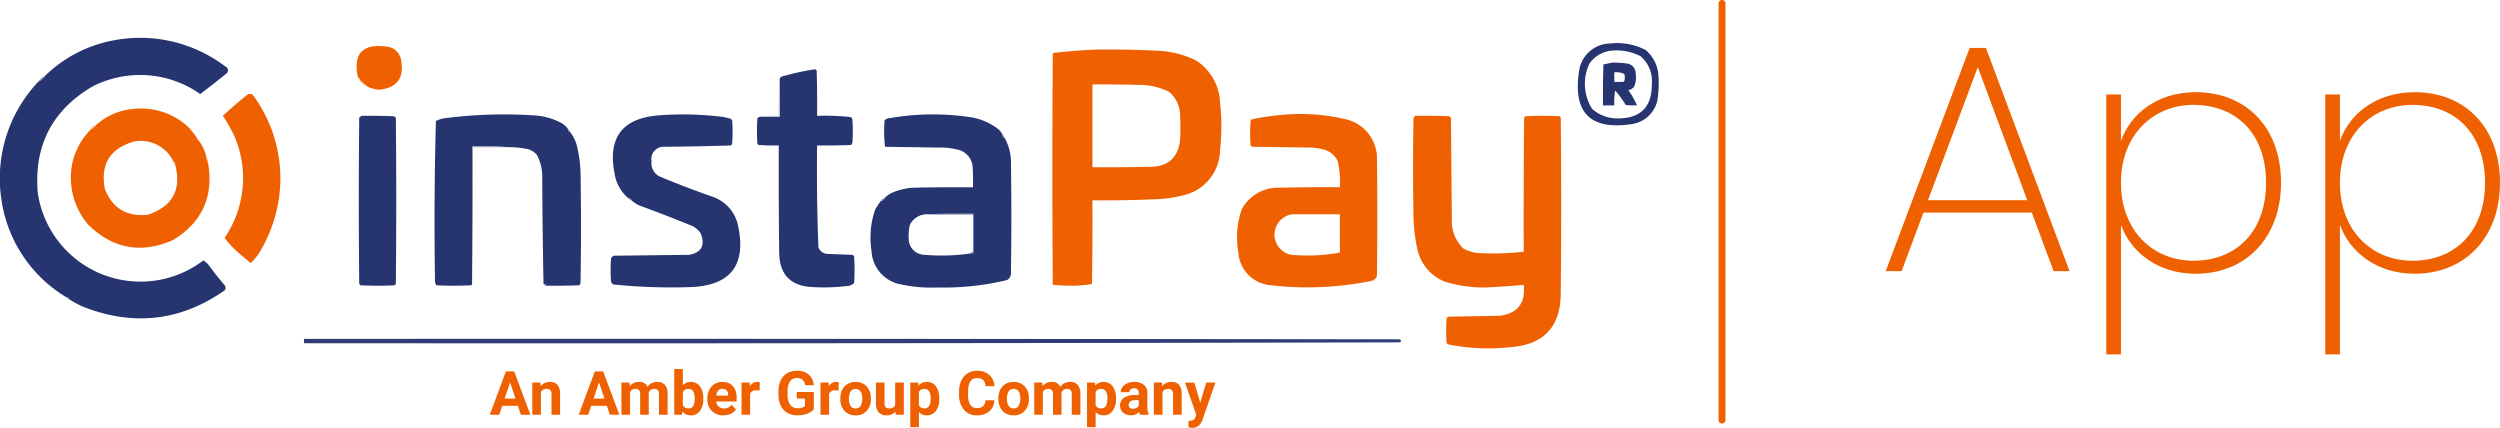 <svg xmlns="http://www.w3.org/2000/svg" width="461.021" height="78.885" viewBox="0 0 461.021 78.885">
  <g id="Group_23064" data-name="Group 23064" transform="translate(20270.881 23179)">
    <g id="blue_and_orange2" data-name="blue and orange2" transform="translate(-20408.563 -23283.127)">
      <g id="Group_21779" data-name="Group 21779" transform="translate(428.644 112.076)">
        <path id="Path_1566" data-name="Path 1566" d="M1954.522,117.111a11.414,11.414,0,0,1,6.587,1.205,6.668,6.668,0,0,1,2.33,4.418,20.771,20.771,0,0,1-.161,4.82,5.64,5.64,0,0,1-4.74,4.418q-11.448,1.728-9.721-9.721A5.857,5.857,0,0,1,1954.522,117.111Zm.643,1.285a9.8,9.8,0,0,1,4.981,1.044,5.993,5.993,0,0,1,2.089,5.222q.024,6.2-6.186,6.266a7.057,7.057,0,0,1-4.82-1.767,8.659,8.659,0,0,1-.482-8.355A5.638,5.638,0,0,1,1955.165,118.4Z" transform="translate(-1948.593 -117.036)" fill="#263470" fill-rule="evenodd"/>
      </g>
      <g id="Group_21780" data-name="Group 21780" transform="translate(203.445 112.608)">
        <path id="Path_1567" data-name="Path 1567" d="M548.835,127.763a.438.438,0,0,0-.482-.321,2.867,2.867,0,0,0-.8-.8.38.38,0,0,0-.321-.482q-1.405-6.589,5.3-5.7a2.957,2.957,0,0,1,2.651,2.49q.917,4.923-4.017,5.463A6.112,6.112,0,0,1,548.835,127.763Z" transform="translate(-546.985 -120.348)" fill="#ef6000" fill-rule="evenodd"/>
      </g>
      <g id="Group_21781" data-name="Group 21781" transform="translate(331.743 113.257)">
        <path id="Path_1568" data-name="Path 1568" d="M1353.532,124.405q6.03-.087,12.05.241a17.961,17.961,0,0,1,6.427,1.767,9.677,9.677,0,0,1,4.419,7.793,39.17,39.17,0,0,1,0,8.676,8.662,8.662,0,0,1-6.347,8.275,24.624,24.624,0,0,1-4.66.8q-6.261.3-12.532.241.041,7.713-.08,15.424a20.518,20.518,0,0,1-3.615.321q-1.827,0-3.615-.161-.161-21.369,0-42.739Q1349.565,124.563,1353.532,124.405Zm-.643,6.427q4.179-.04,8.355.08a12.191,12.191,0,0,1,5.784,1.285,5.659,5.659,0,0,1,2.008,3.936,40.915,40.915,0,0,1,0,5.141q-.68,4.747-5.543,4.74-5.3.121-10.6.08Z" transform="translate(-1345.498 -124.387)" fill="#ef6000" fill-rule="evenodd"/>
      </g>
      <g id="Group_21782" data-name="Group 21782" transform="translate(433.278 115.675)">
        <path id="Path_1569" data-name="Path 1569" d="M1979.053,139.445a14.881,14.881,0,0,1,2.812.161,1.8,1.8,0,0,1,1.607,1.767,4.464,4.464,0,0,1-.321,2.571,2,2,0,0,1-1.044.562,14.213,14.213,0,0,1,1.607,2.812,13.638,13.638,0,0,1-2.089-.08,15.844,15.844,0,0,0-1.928-2.651,11.7,11.7,0,0,0-.161,2.731h-2.089q-.041-3.777.08-7.552Q1978.315,139.614,1979.053,139.445Zm.482,1.767a3.577,3.577,0,0,1,1.848.321,2.6,2.6,0,0,1,0,1.285.361.361,0,0,1-.241.161h-1.607Z" transform="translate(-1977.436 -139.434)" fill="#263470" fill-rule="evenodd"/>
      </g>
      <g id="Group_21783" data-name="Group 21783" transform="translate(277.276 116.89)">
        <path id="Path_1570" data-name="Path 1570" d="M1007.3,155.757h3.374v-6.748a.688.688,0,0,1,.643-.723,47.221,47.221,0,0,1,5.945-1.285l.241.241q.12,4.177.08,8.355a43.221,43.221,0,0,1,6.266.241,1.487,1.487,0,0,1,.241.4,29.206,29.206,0,0,1,0,4.338,1.487,1.487,0,0,1-.241.4q-3.133.12-6.266.08-.113,9.409.241,18.8a1.886,1.886,0,0,0,1.687,1.205l4.5.161a1.508,1.508,0,0,1,.4.241,38.444,38.444,0,0,1,0,4.981,2.188,2.188,0,0,1-1.526.562,36.044,36.044,0,0,1-6.266.161q-5.861-.319-6.025-6.186-.12-9.961-.08-19.923-1.849.04-3.7-.08l-.241-.241a33.649,33.649,0,0,1,0-4.659A.739.739,0,0,1,1007.3,155.757Z" transform="translate(-1006.497 -147)" fill="#263470" fill-rule="evenodd"/>
      </g>
      <g id="Group_21784" data-name="Group 21784" transform="translate(203.688 118.417)">
        <path id="Path_1571" data-name="Path 1571" d="M548.5,156.5a.38.38,0,0,1,.321.482A1.137,1.137,0,0,1,548.5,156.5Z" transform="translate(-548.5 -156.5)" fill="#ffbc7d" fill-rule="evenodd"/>
      </g>
      <g id="Group_21786" data-name="Group 21786" transform="translate(278.079 118.899)">
        <path id="Path_1573" data-name="Path 1573" d="M1014.874,159.5v6.748H1011.5a16.163,16.163,0,0,1,3.214-.161Q1014.634,162.751,1014.874,159.5Z" transform="translate(-1011.5 -159.5)" fill="#c9ccdb" fill-rule="evenodd"/>
      </g>
      <g id="Group_21787" data-name="Group 21787" transform="translate(204.01 118.899)">
        <path id="Path_1574" data-name="Path 1574" d="M550.5,159.5a2.868,2.868,0,0,1,.8.8A1.032,1.032,0,0,1,550.5,159.5Z" transform="translate(-550.5 -159.5)" fill="#ffce8a" fill-rule="evenodd"/>
      </g>
      <g id="Group_21789" data-name="Group 21789" transform="translate(204.813 119.701)">
        <path id="Path_1576" data-name="Path 1576" d="M555.5,164.5a.438.438,0,0,1,.482.321A.438.438,0,0,1,555.5,164.5Z" transform="translate(-555.5 -164.495)" fill="#ffca80" fill-rule="evenodd"/>
      </g>
      <g id="Group_21792" data-name="Group 21792" transform="translate(365.802 125.148)">
        <path id="Path_1579" data-name="Path 1579" d="M1568.084,198.409a35.9,35.9,0,0,1,9.8,1.044,7.447,7.447,0,0,1,5.383,6.507q.161,11.167,0,22.333a1.48,1.48,0,0,1-1.045.884,58.768,58.768,0,0,1-18.477.8,6.5,6.5,0,0,1-6.025-6.025,15.923,15.923,0,0,1,.643-8.034,7.608,7.608,0,0,1,6.829-3.936q5.623-.12,11.247-.08a17.08,17.08,0,0,0-.4-4.82,3.982,3.982,0,0,0-2.169-2.008,10.89,10.89,0,0,0-2.571-.482l-11.086-.161-.241-.241a31.442,31.442,0,0,1,0-4.5.72.72,0,0,1,.241-.321A47.1,47.1,0,0,1,1568.084,198.409Zm-.482,18.477h8.837v7.07a33.863,33.863,0,0,1-9,.4,3.795,3.795,0,0,1,.161-7.471Z" transform="translate(-1557.476 -198.392)" fill="#ef6000" fill-rule="evenodd"/>
      </g>
      <g id="Group_21793" data-name="Group 21793" transform="translate(217.818 125.227)">
        <path id="Path_1580" data-name="Path 1580" d="M661.035,201.555a.438.438,0,0,0,.322.482,6.9,6.9,0,0,1,1.366,2.731,26.074,26.074,0,0,1,.643,4.82q.161,10.2,0,20.405a1.522,1.522,0,0,1-.241.4q-3.052.12-6.106.08a.438.438,0,0,0-.482-.321q-.2-10.105-.241-20.245a8.7,8.7,0,0,0-.964-3.535,3.423,3.423,0,0,0-1.526-1.044,15.813,15.813,0,0,0-3.7-.4q-3.332-.24-6.748-.161v25.386a.363.363,0,0,1-.161.241q-3.213.161-6.427,0a1.82,1.82,0,0,1-.241-.562q-.239-14.882.161-29.724a4.905,4.905,0,0,1,2.008-.562,84.7,84.7,0,0,1,16.067-.482,12.014,12.014,0,0,1,5.141,1.446A3.87,3.87,0,0,1,661.035,201.555Z" transform="translate(-636.443 -198.886)" fill="#263470" fill-rule="evenodd"/>
      </g>
      <g id="Group_21794" data-name="Group 21794" transform="translate(250.283 125.226)">
        <path id="Path_1581" data-name="Path 1581" d="M842.356,214.727a.438.438,0,0,0-.482-.321,7.366,7.366,0,0,1-2.651-4.659q-1.9-9.895,8.114-10.685a57.259,57.259,0,0,1,10.765.161,10.815,10.815,0,0,1,2.571.482l.241.241a29.339,29.339,0,0,1,0,4.338.717.717,0,0,1-.241.321q-6.176.2-12.372.241a2.241,2.241,0,0,0-2.249,2.651,2.73,2.73,0,0,0,1.446,2.812q4.763,1.989,9.64,3.7a7.187,7.187,0,0,1,4.9,5.543q2.2,10.652-8.6,11.167a105.737,105.737,0,0,1-14.46-.482,1.122,1.122,0,0,1-.4-.562,27.209,27.209,0,0,1,0-4.177.753.753,0,0,1,.563-.562l13.818-.161q3.422-.6,2.169-3.936a4.054,4.054,0,0,0-1.526-1.366q-4.943-2.023-9.962-3.856A7.881,7.881,0,0,1,842.356,214.727Z" transform="translate(-838.5 -198.882)" fill="#263470" fill-rule="evenodd"/>
      </g>
      <g id="Group_21795" data-name="Group 21795" transform="translate(298.213 125.216)">
        <path id="Path_1582" data-name="Path 1582" d="M1161.182,202.625a.438.438,0,0,0,.321.482,8.907,8.907,0,0,1,1.2,4.659q.161,10.122,0,20.245a1.409,1.409,0,0,1-.723,1.366,49.355,49.355,0,0,1-12.773,1.366,26.437,26.437,0,0,1-7.471-.723,6.578,6.578,0,0,1-4.74-6.025,15.907,15.907,0,0,1,.643-7.552,12.052,12.052,0,0,1,1.044-1.607,1.208,1.208,0,0,0,.8-.643,4.2,4.2,0,0,1,1.607-1.044,12,12,0,0,1,3.374-.8q5.623-.12,11.247-.08.041-1.93-.08-3.856a3.526,3.526,0,0,0-2.972-3.133,12.6,12.6,0,0,0-2.089-.321l-11.086-.161a25.327,25.327,0,0,1-.08-4.9,1.646,1.646,0,0,1,1.044-.4,46.489,46.489,0,0,1,15.264-.08,11.394,11.394,0,0,1,4.5,2.008A3.477,3.477,0,0,1,1161.182,202.625Zm-13.818,14.621h8.355v7.07a.46.46,0,0,0-.482.161,38.158,38.158,0,0,1-8.516.241,2.974,2.974,0,0,1-2.812-2.33,8.926,8.926,0,0,1,.161-3.213A3.533,3.533,0,0,1,1147.364,217.246Z" transform="translate(-1136.809 -198.82)" fill="#263470" fill-rule="evenodd"/>
      </g>
      <g id="Group_21796" data-name="Group 21796" transform="translate(398.262 125.476)">
        <path id="Path_1583" data-name="Path 1583" d="M1759.819,200.447q3.215-.04,6.427.08a1.487,1.487,0,0,1,.241.4q.079,9.319.161,18.638a6.919,6.919,0,0,0,2.169,5.383,7.79,7.79,0,0,0,2.571.8,52,52,0,0,0,8.515-.241q-.041-12.372.08-24.743l.241-.241a61.107,61.107,0,0,1,6.267,0l.241.241q.161,16.148,0,32.3.019,9.332-9.239,10.042a37.849,37.849,0,0,1-11.407-.482,1.5,1.5,0,0,1-.4-.241,33.649,33.649,0,0,1,0-4.659,1.5,1.5,0,0,1,.4-.241l9.319-.161q5.025-.595,4.5-5.7-3.569.314-7.15.482a25.14,25.14,0,0,1-7.311-1.044,8.347,8.347,0,0,1-5.222-6.347,31.078,31.078,0,0,1-.643-5.624q-.161-9.078,0-18.156Q1759.7,200.682,1759.819,200.447Z" transform="translate(-1759.497 -200.437)" fill="#ef6000" fill-rule="evenodd"/>
      </g>
      <g id="Group_21797" data-name="Group 21797" transform="translate(203.849 125.476)">
        <path id="Path_1584" data-name="Path 1584" d="M549.982,200.447q2.974-.04,5.945.08a1.519,1.519,0,0,1,.4.241q.161,15.344,0,30.688l-.241.241a61.1,61.1,0,0,1-6.266,0l-.241-.241q-.161-15.344,0-30.688A1.54,1.54,0,0,0,549.982,200.447Z" transform="translate(-549.5 -200.437)" fill="#263470" fill-rule="evenodd"/>
      </g>
      <g id="Group_21799" data-name="Group 21799" transform="translate(242.41 127.896)">
        <path id="Path_1586" data-name="Path 1586" d="M789.5,215.5a.438.438,0,0,1,.321.482A.438.438,0,0,1,789.5,215.5Z" transform="translate(-789.495 -215.5)" fill="#969bb9" fill-rule="evenodd"/>
      </g>
      <g id="Group_21800" data-name="Group 21800" transform="translate(322.585 129.021)">
        <path id="Path_1587" data-name="Path 1587" d="M1288.5,222.5a.438.438,0,0,1,.321.482A.438.438,0,0,1,1288.5,222.5Z" transform="translate(-1288.495 -222.5)" fill="#9a9fbc" fill-rule="evenodd"/>
      </g>
      <g id="Group_21802" data-name="Group 21802" transform="translate(224.736 131.09)">
        <path id="Path_1589" data-name="Path 1589" d="M686.248,235.558h-6.588q.08,12.654-.161,25.225V235.4Q682.917,235.318,686.248,235.558Z" transform="translate(-679.5 -235.377)" fill="#8990b1" fill-rule="evenodd"/>
      </g>
      <g id="Group_21805" data-name="Group 21805" transform="translate(253.657 140.749)">
        <path id="Path_1592" data-name="Path 1592" d="M859.5,295.5a.438.438,0,0,1,.482.321A.438.438,0,0,1,859.5,295.5Z" transform="translate(-859.5 -295.495)" fill="#9a9fbc" fill-rule="evenodd"/>
      </g>
      <g id="Group_21806" data-name="Group 21806" transform="translate(300.092 140.589)">
        <path id="Path_1593" data-name="Path 1593" d="M1149.3,294.5a1.208,1.208,0,0,1-.8.643A1.208,1.208,0,0,1,1149.3,294.5Z" transform="translate(-1148.5 -294.5)" fill="#858aae" fill-rule="evenodd"/>
      </g>
      <g id="Group_21807" data-name="Group 21807" transform="translate(308.768 143.462)">
        <path id="Path_1594" data-name="Path 1594" d="M1202.5,312.557q4.215-.24,8.516-.161v7.391h-.643a.46.46,0,0,1,.482-.161v-7.07Z" transform="translate(-1202.5 -312.377)" fill="#7d84a9" fill-rule="evenodd"/>
      </g>
      <g id="Group_21808" data-name="Group 21808" transform="translate(237.912 156.495)">
        <path id="Path_1595" data-name="Path 1595" d="M761.5,393.5a.438.438,0,0,1,.482.321A.438.438,0,0,1,761.5,393.5Z" transform="translate(-761.5 -393.495)" fill="#9a9ebc" fill-rule="evenodd"/>
      </g>
      <g id="Group_22119" data-name="Group 22119" transform="translate(137.682 111.127)">
        <g id="Group_21778" data-name="Group 21778" transform="translate(0 0)">
          <path id="Path_1565" data-name="Path 1565" d="M150.345,159.227a.438.438,0,0,0-.482-.321,25.168,25.168,0,0,1-11.97-18.317,25.92,25.92,0,0,1,6.829-21.369,3.243,3.243,0,0,0,1.285-1.125,24.424,24.424,0,0,1,12.532-6.507,25.972,25.972,0,0,1,20.727,4.82.747.747,0,0,1,.161,1.285q-2.376,1.934-4.82,3.776a19.246,19.246,0,0,0-19.923-1.366q-11.106,6.586-10.042,19.522a19.135,19.135,0,0,0,30.528,12.532,3.433,3.433,0,0,1,.964.8q1.435,2,3.053,3.856a1.044,1.044,0,0,1,0,.8q-11.914,8.4-25.627,3.294A15.267,15.267,0,0,1,150.345,159.227Z" transform="translate(-137.682 -111.127)" fill="#263470" fill-rule="evenodd"/>
        </g>
        <g id="Group_21785" data-name="Group 21785" transform="translate(7.04 6.969)">
          <path id="Path_1572" data-name="Path 1572" d="M182.785,154.5a3.243,3.243,0,0,1-1.285,1.125A3.242,3.242,0,0,1,182.785,154.5Z" transform="translate(-181.5 -154.5)" fill="#858aae" fill-rule="evenodd"/>
        </g>
        <g id="Group_21790" data-name="Group 21790" transform="translate(41.103 10.334)">
          <path id="Path_1577" data-name="Path 1577" d="M398.159,175.451a2.077,2.077,0,0,1,.8.08,25.829,25.829,0,0,1,4.74,20,26.91,26.91,0,0,1-3.374,9,10.613,10.613,0,0,1-1.687,2.089q-1.4-1.12-2.731-2.33a14.308,14.308,0,0,1-2.089-2.33,19.5,19.5,0,0,0,1.848-18.638,28.553,28.553,0,0,0-2.169-3.856Q395.763,177.363,398.159,175.451Z" transform="translate(-393.5 -175.441)" fill="#ef6000" fill-rule="evenodd"/>
        </g>
        <g id="Group_21791" data-name="Group 21791" transform="translate(13.08 13.025)">
          <path id="Path_1578" data-name="Path 1578" d="M242.293,197.546a.438.438,0,0,0,.321.482,8.04,8.04,0,0,1,1.446,3.053,1.789,1.789,0,0,0,.321,1.125q1.594,9.3-6.427,14.219-8.822,3.879-15.665-2.812a13.334,13.334,0,0,1-2.731-12.211,12.968,12.968,0,0,1,3.294-5.463,1.211,1.211,0,0,0,.8-.643,11.6,11.6,0,0,1,6.427-2.972,12.8,12.8,0,0,1,10.765,3.374A23.22,23.22,0,0,1,242.293,197.546Zm-4.338,4.338a1.135,1.135,0,0,0,.321.482q1.91,7.066-4.981,9.4-5.79.632-7.953-4.74-1.261-6.84,5.383-8.757A6.665,6.665,0,0,1,237.955,201.884Z" transform="translate(-219.091 -192.195)" fill="#ef6000" fill-rule="evenodd"/>
        </g>
        <g id="Group_21798" data-name="Group 21798" transform="translate(16.841 16.127)">
          <path id="Path_1585" data-name="Path 1585" d="M243.3,211.5a1.211,1.211,0,0,1-.8.643A1.211,1.211,0,0,1,243.3,211.5Z" transform="translate(-242.5 -211.5)" fill="#fda064" fill-rule="evenodd"/>
        </g>
        <g id="Group_21801" data-name="Group 21801" transform="translate(36.282 18.377)">
          <path id="Path_1588" data-name="Path 1588" d="M363.5,225.5a.438.438,0,0,1,.321.482A.438.438,0,0,1,363.5,225.5Z" transform="translate(-363.495 -225.5)" fill="#fcaf80" fill-rule="evenodd"/>
        </g>
        <g id="Group_21803" data-name="Group 21803" transform="translate(31.945 22.715)">
          <path id="Path_1590" data-name="Path 1590" d="M336.5,252.5a.38.38,0,0,1,.321.482A1.135,1.135,0,0,1,336.5,252.5Z" transform="translate(-336.5 -252.5)" fill="#ffb880" fill-rule="evenodd"/>
        </g>
        <g id="Group_21804" data-name="Group 21804" transform="translate(38.049 21.911)">
          <path id="Path_1591" data-name="Path 1591" d="M374.493,247.5a1.789,1.789,0,0,1,.321,1.125A1.789,1.789,0,0,1,374.493,247.5Z" transform="translate(-374.492 -247.5)" fill="#faa673" fill-rule="evenodd"/>
        </g>
        <g id="Group_21809" data-name="Group 21809" transform="translate(12.182 47.779)">
          <path id="Path_1596" data-name="Path 1596" d="M213.5,408.5a.438.438,0,0,1,.482.321A.438.438,0,0,1,213.5,408.5Z" transform="translate(-213.5 -408.495)" fill="#9a9fbc" fill-rule="evenodd"/>
        </g>
      </g>
      <g id="Group_21810" data-name="Group 21810" transform="translate(193.737 166.608)">
        <path id="Path_1597" data-name="Path 1597" d="M486.5,456.447q101.062-.04,202.125.08a.344.344,0,0,1,0,.562q-101.062.241-202.125.161Z" transform="translate(-486.5 -456.437)" fill="#303c75" fill-rule="evenodd"/>
      </g>
      <g id="Group_21829" data-name="Group 21829" transform="translate(341.866 175.295)">
        <path id="Path_1616" data-name="Path 1616" d="M1408.661,510.5a1.745,1.745,0,0,1,0,1.446.177.177,0,0,1-.161-.161A2.667,2.667,0,0,0,1408.661,510.5Z" transform="translate(-1408.5 -510.5)" fill="#ef6000" fill-rule="evenodd"/>
      </g>
      <path id="Path_1633" data-name="Path 1633" d="M5.429-45.712H2.54l-.549,1.648H.239l2.977-8H4.742l2.993,8H5.984ZM2.985-47.047h2l-1-2.993Zm6.59-2.96.049.686a2.075,2.075,0,0,1,1.708-.8,1.724,1.724,0,0,1,1.406.555,2.588,2.588,0,0,1,.472,1.658v3.839H11.624v-3.8a1.03,1.03,0,0,0-.22-.733.983.983,0,0,0-.73-.228,1.092,1.092,0,0,0-1,.571v4.19H8.081v-5.942Zm12.258,4.295H18.944l-.549,1.648H16.643l2.977-8h1.527l2.993,8H22.387Zm-2.444-1.334h2l-1-2.993Zm6.618-2.96.049.664a2.088,2.088,0,0,1,1.708-.774,1.585,1.585,0,0,1,1.576.906,2.04,2.04,0,0,1,1.785-.906,1.772,1.772,0,0,1,1.439.563,2.587,2.587,0,0,1,.472,1.694v3.795H31.443v-3.789a1.131,1.131,0,0,0-.2-.739.876.876,0,0,0-.7-.233.991.991,0,0,0-.989.681l.005,4.08H27.978v-3.784a1.118,1.118,0,0,0-.2-.747.885.885,0,0,0-.692-.231,1.029,1.029,0,0,0-.978.56v4.2H24.518v-5.942Zm13.6,3.026A3.6,3.6,0,0,1,39-44.754a2.019,2.019,0,0,1-1.7.8,1.855,1.855,0,0,1-1.543-.741l-.071.632H34.255V-52.5h1.587v3.026a1.808,1.808,0,0,1,1.444-.643,2.036,2.036,0,0,1,1.705.8,3.6,3.6,0,0,1,.618,2.249ZM38.022-47.1a2.364,2.364,0,0,0-.286-1.315.966.966,0,0,0-.851-.415,1.047,1.047,0,0,0-1.043.621v2.345a1.061,1.061,0,0,0,1.054.626.98.98,0,0,0,1.01-.758A3.909,3.909,0,0,0,38.022-47.1Zm5.3,3.141a2.917,2.917,0,0,1-2.128-.8,2.85,2.85,0,0,1-.821-2.136v-.154a3.59,3.59,0,0,1,.346-1.6,2.539,2.539,0,0,1,.98-1.087,2.751,2.751,0,0,1,1.447-.382,2.466,2.466,0,0,1,1.919.769,3.124,3.124,0,0,1,.7,2.18v.648H41.982a1.474,1.474,0,0,0,.464.934,1.4,1.4,0,0,0,.98.351,1.713,1.713,0,0,0,1.433-.664l.78.873a2.383,2.383,0,0,1-.967.788A3.171,3.171,0,0,1,43.322-43.955Zm-.181-4.882a.992.992,0,0,0-.766.32A1.657,1.657,0,0,0,42-47.6h2.208v-.127a1.182,1.182,0,0,0-.286-.819A1.023,1.023,0,0,0,43.141-48.837Zm6.865.319a4.313,4.313,0,0,0-.571-.044,1.162,1.162,0,0,0-1.181.61v3.888H46.666v-5.942h1.5l.044.708a1.471,1.471,0,0,1,1.323-.818,1.663,1.663,0,0,1,.494.071ZM60-45.075a2.86,2.86,0,0,1-1.258.826,5.267,5.267,0,0,1-1.8.294,3.568,3.568,0,0,1-1.82-.453,3.022,3.022,0,0,1-1.208-1.315,4.629,4.629,0,0,1-.437-2.026v-.544a4.916,4.916,0,0,1,.4-2.073,2.986,2.986,0,0,1,1.164-1.34,3.354,3.354,0,0,1,1.782-.464,3.34,3.34,0,0,1,2.224.678A2.9,2.9,0,0,1,60-49.518H58.4a1.594,1.594,0,0,0-.486-1,1.552,1.552,0,0,0-1.035-.319,1.461,1.461,0,0,0-1.28.632,3.321,3.321,0,0,0-.445,1.878v.511a3.161,3.161,0,0,0,.478,1.9,1.636,1.636,0,0,0,1.4.643,1.827,1.827,0,0,0,1.324-.4v-1.378h-1.5v-1.214H60Zm4.569-3.443A4.313,4.313,0,0,0,64-48.562a1.162,1.162,0,0,0-1.181.61v3.888H61.23v-5.942h1.5l.044.708a1.471,1.471,0,0,1,1.324-.818,1.663,1.663,0,0,1,.494.071Zm.319,1.428a3.524,3.524,0,0,1,.34-1.576,2.492,2.492,0,0,1,.98-1.071,2.86,2.86,0,0,1,1.486-.379,2.706,2.706,0,0,1,1.963.736,2.953,2.953,0,0,1,.848,2l.011.406a3.106,3.106,0,0,1-.763,2.194,2.653,2.653,0,0,1-2.048.827,2.667,2.667,0,0,1-2.051-.824,3.16,3.16,0,0,1-.766-2.241Zm1.587.113a2.221,2.221,0,0,0,.319,1.3,1.051,1.051,0,0,0,.912.448,1.053,1.053,0,0,0,.9-.443,2.43,2.43,0,0,0,.324-1.416,2.2,2.2,0,0,0-.324-1.287,1.053,1.053,0,0,0-.912-.456,1.036,1.036,0,0,0-.9.454A2.471,2.471,0,0,0,66.475-46.978Zm8.578,2.309a1.99,1.99,0,0,1-1.626.714,1.877,1.877,0,0,1-1.458-.549,2.344,2.344,0,0,1-.513-1.609v-3.894h1.587v3.843q0,.929.846.929A1.146,1.146,0,0,0,75-45.8v-4.211h1.593v5.942H75.1Zm8.084-2.312a3.564,3.564,0,0,1-.623,2.2,2,2,0,0,1-1.683.827,1.851,1.851,0,0,1-1.455-.626v2.8H77.788v-8.227h1.472l.055.582a1.865,1.865,0,0,1,1.5-.692,2.012,2.012,0,0,1,1.708.813,3.66,3.66,0,0,1,.61,2.241ZM81.55-47.1a2.339,2.339,0,0,0-.294-1.28.957.957,0,0,0-.854-.45,1.039,1.039,0,0,0-1.027.571v2.433a1.057,1.057,0,0,0,1.038.588Q81.55-45.234,81.55-47.1Zm11.752.368a2.83,2.83,0,0,1-.953,2.032,3.346,3.346,0,0,1-2.265.741,3.009,3.009,0,0,1-2.419-1.035,4.245,4.245,0,0,1-.881-2.842v-.489a4.793,4.793,0,0,1,.406-2.032A3.045,3.045,0,0,1,88.351-51.7a3.254,3.254,0,0,1,1.755-.47,3.26,3.26,0,0,1,2.23.741,3.041,3.041,0,0,1,.978,2.081H91.665a1.67,1.67,0,0,0-.431-1.123,1.6,1.6,0,0,0-1.129-.349,1.4,1.4,0,0,0-1.233.59,3.309,3.309,0,0,0-.42,1.831v.6a3.541,3.541,0,0,0,.393,1.895,1.374,1.374,0,0,0,1.238.6,1.626,1.626,0,0,0,1.14-.349,1.575,1.575,0,0,0,.431-1.079Zm.73-.362a3.524,3.524,0,0,1,.34-1.576,2.493,2.493,0,0,1,.98-1.071,2.86,2.86,0,0,1,1.486-.379,2.706,2.706,0,0,1,1.963.736,2.953,2.953,0,0,1,.848,2l.011.406a3.106,3.106,0,0,1-.763,2.194,2.653,2.653,0,0,1-2.048.827,2.667,2.667,0,0,1-2.051-.824,3.16,3.16,0,0,1-.766-2.241Zm1.587.113a2.221,2.221,0,0,0,.319,1.3,1.051,1.051,0,0,0,.912.448,1.053,1.053,0,0,0,.9-.443,2.43,2.43,0,0,0,.324-1.416,2.2,2.2,0,0,0-.324-1.287,1.053,1.053,0,0,0-.912-.456,1.036,1.036,0,0,0-.9.454A2.471,2.471,0,0,0,95.619-46.978Zm6.508-3.029.049.664a2.088,2.088,0,0,1,1.708-.774,1.585,1.585,0,0,1,1.576.906,2.04,2.04,0,0,1,1.785-.906,1.772,1.772,0,0,1,1.439.563,2.587,2.587,0,0,1,.472,1.694v3.795h-1.593v-3.789a1.131,1.131,0,0,0-.2-.739.876.876,0,0,0-.7-.233.991.991,0,0,0-.989.681l.005,4.08H104.1v-3.784a1.118,1.118,0,0,0-.2-.747.885.885,0,0,0-.692-.231,1.029,1.029,0,0,0-.978.56v4.2h-1.587v-5.942Zm13.6,3.026a3.564,3.564,0,0,1-.623,2.2,2,2,0,0,1-1.683.827,1.851,1.851,0,0,1-1.455-.626v2.8h-1.587v-8.227h1.472l.055.582a1.865,1.865,0,0,1,1.5-.692,2.012,2.012,0,0,1,1.708.813,3.66,3.66,0,0,1,.61,2.241Zm-1.587-.115a2.339,2.339,0,0,0-.294-1.28.957.957,0,0,0-.854-.45,1.039,1.039,0,0,0-1.027.571v2.433a1.057,1.057,0,0,0,1.038.588Q114.137-45.234,114.137-47.1Zm6.013,3.031a1.762,1.762,0,0,1-.159-.533,1.92,1.92,0,0,1-1.5.643,2.11,2.11,0,0,1-1.447-.505,1.625,1.625,0,0,1-.574-1.274,1.679,1.679,0,0,1,.7-1.45,3.455,3.455,0,0,1,2.024-.511h.73v-.34a.979.979,0,0,0-.211-.659.832.832,0,0,0-.667-.247.946.946,0,0,0-.629.192.653.653,0,0,0-.228.527H116.6a1.594,1.594,0,0,1,.319-.956,2.105,2.105,0,0,1,.9-.689,3.282,3.282,0,0,1,1.307-.25,2.593,2.593,0,0,1,1.744.552,1.931,1.931,0,0,1,.645,1.551v2.576a2.841,2.841,0,0,0,.236,1.28v.093Zm-1.313-1.1a1.367,1.367,0,0,0,.648-.157,1.028,1.028,0,0,0,.439-.42v-1.021h-.593q-1.192,0-1.269.824l-.005.093a.635.635,0,0,0,.209.489A.811.811,0,0,0,118.838-45.169Zm5.36-4.838.049.686a2.075,2.075,0,0,1,1.708-.8,1.724,1.724,0,0,1,1.406.555,2.588,2.588,0,0,1,.472,1.658v3.839h-1.587v-3.8a1.03,1.03,0,0,0-.22-.733.983.983,0,0,0-.73-.228,1.092,1.092,0,0,0-1,.571v4.19H122.7v-5.942Zm7.057,3.7,1.1-3.7h1.7l-2.389,6.865-.132.313a1.811,1.811,0,0,1-1.757,1.164,2.5,2.5,0,0,1-.7-.1v-1.2l.242.005a1.306,1.306,0,0,0,.673-.137.9.9,0,0,0,.349-.456l.187-.489-2.081-5.959h1.708Z" transform="translate(227.759 224.676)" fill="#ef6000"/>
    </g>
    <path id="Path_84408" data-name="Path 84408" d="M32.82,0h2.94L20.34-41.16h-3L1.86,0H4.8L8.82-10.8H28.8ZM27.96-13.08H9.66l9.18-24.54ZM45.24-24v-8.58h-2.7V15.36h2.7V-8.52c1.8,4.92,6.66,9,13.8,9,9.12,0,15.72-6.54,15.72-16.8C74.76-26.64,68.16-33,59.04-33,51.9-33,46.98-28.98,45.24-24ZM72-16.32c0,9-5.46,14.4-13.38,14.4-7.56,0-13.38-5.58-13.38-14.4,0-8.7,5.82-14.34,13.38-14.34C66.54-30.66,72-25.32,72-16.32ZM85.62-24v-8.58h-2.7V15.36h2.7V-8.52c1.8,4.92,6.66,9,13.8,9,9.12,0,15.72-6.54,15.72-16.8,0-10.32-6.6-16.68-15.72-16.68C92.28-33,87.36-28.98,85.62-24Zm26.76,7.68c0,9-5.46,14.4-13.38,14.4-7.56,0-13.38-5.58-13.38-14.4,0-8.7,5.82-14.34,13.38-14.34C106.92-30.66,112.38-25.32,112.38-16.32Z" transform="translate(-19925 -23129)" fill="#ef6000"/>
    <path id="Path_1622" data-name="Path 1622" d="M1270.09,78.077a.633.633,0,0,1-.633-.633V.618a.638.638,0,1,1,1.276,0V77.444a.633.633,0,0,1-.643.633Z" transform="translate(-21223.422 -23178.98)" fill="#ef6000"/>
  </g>
</svg>

